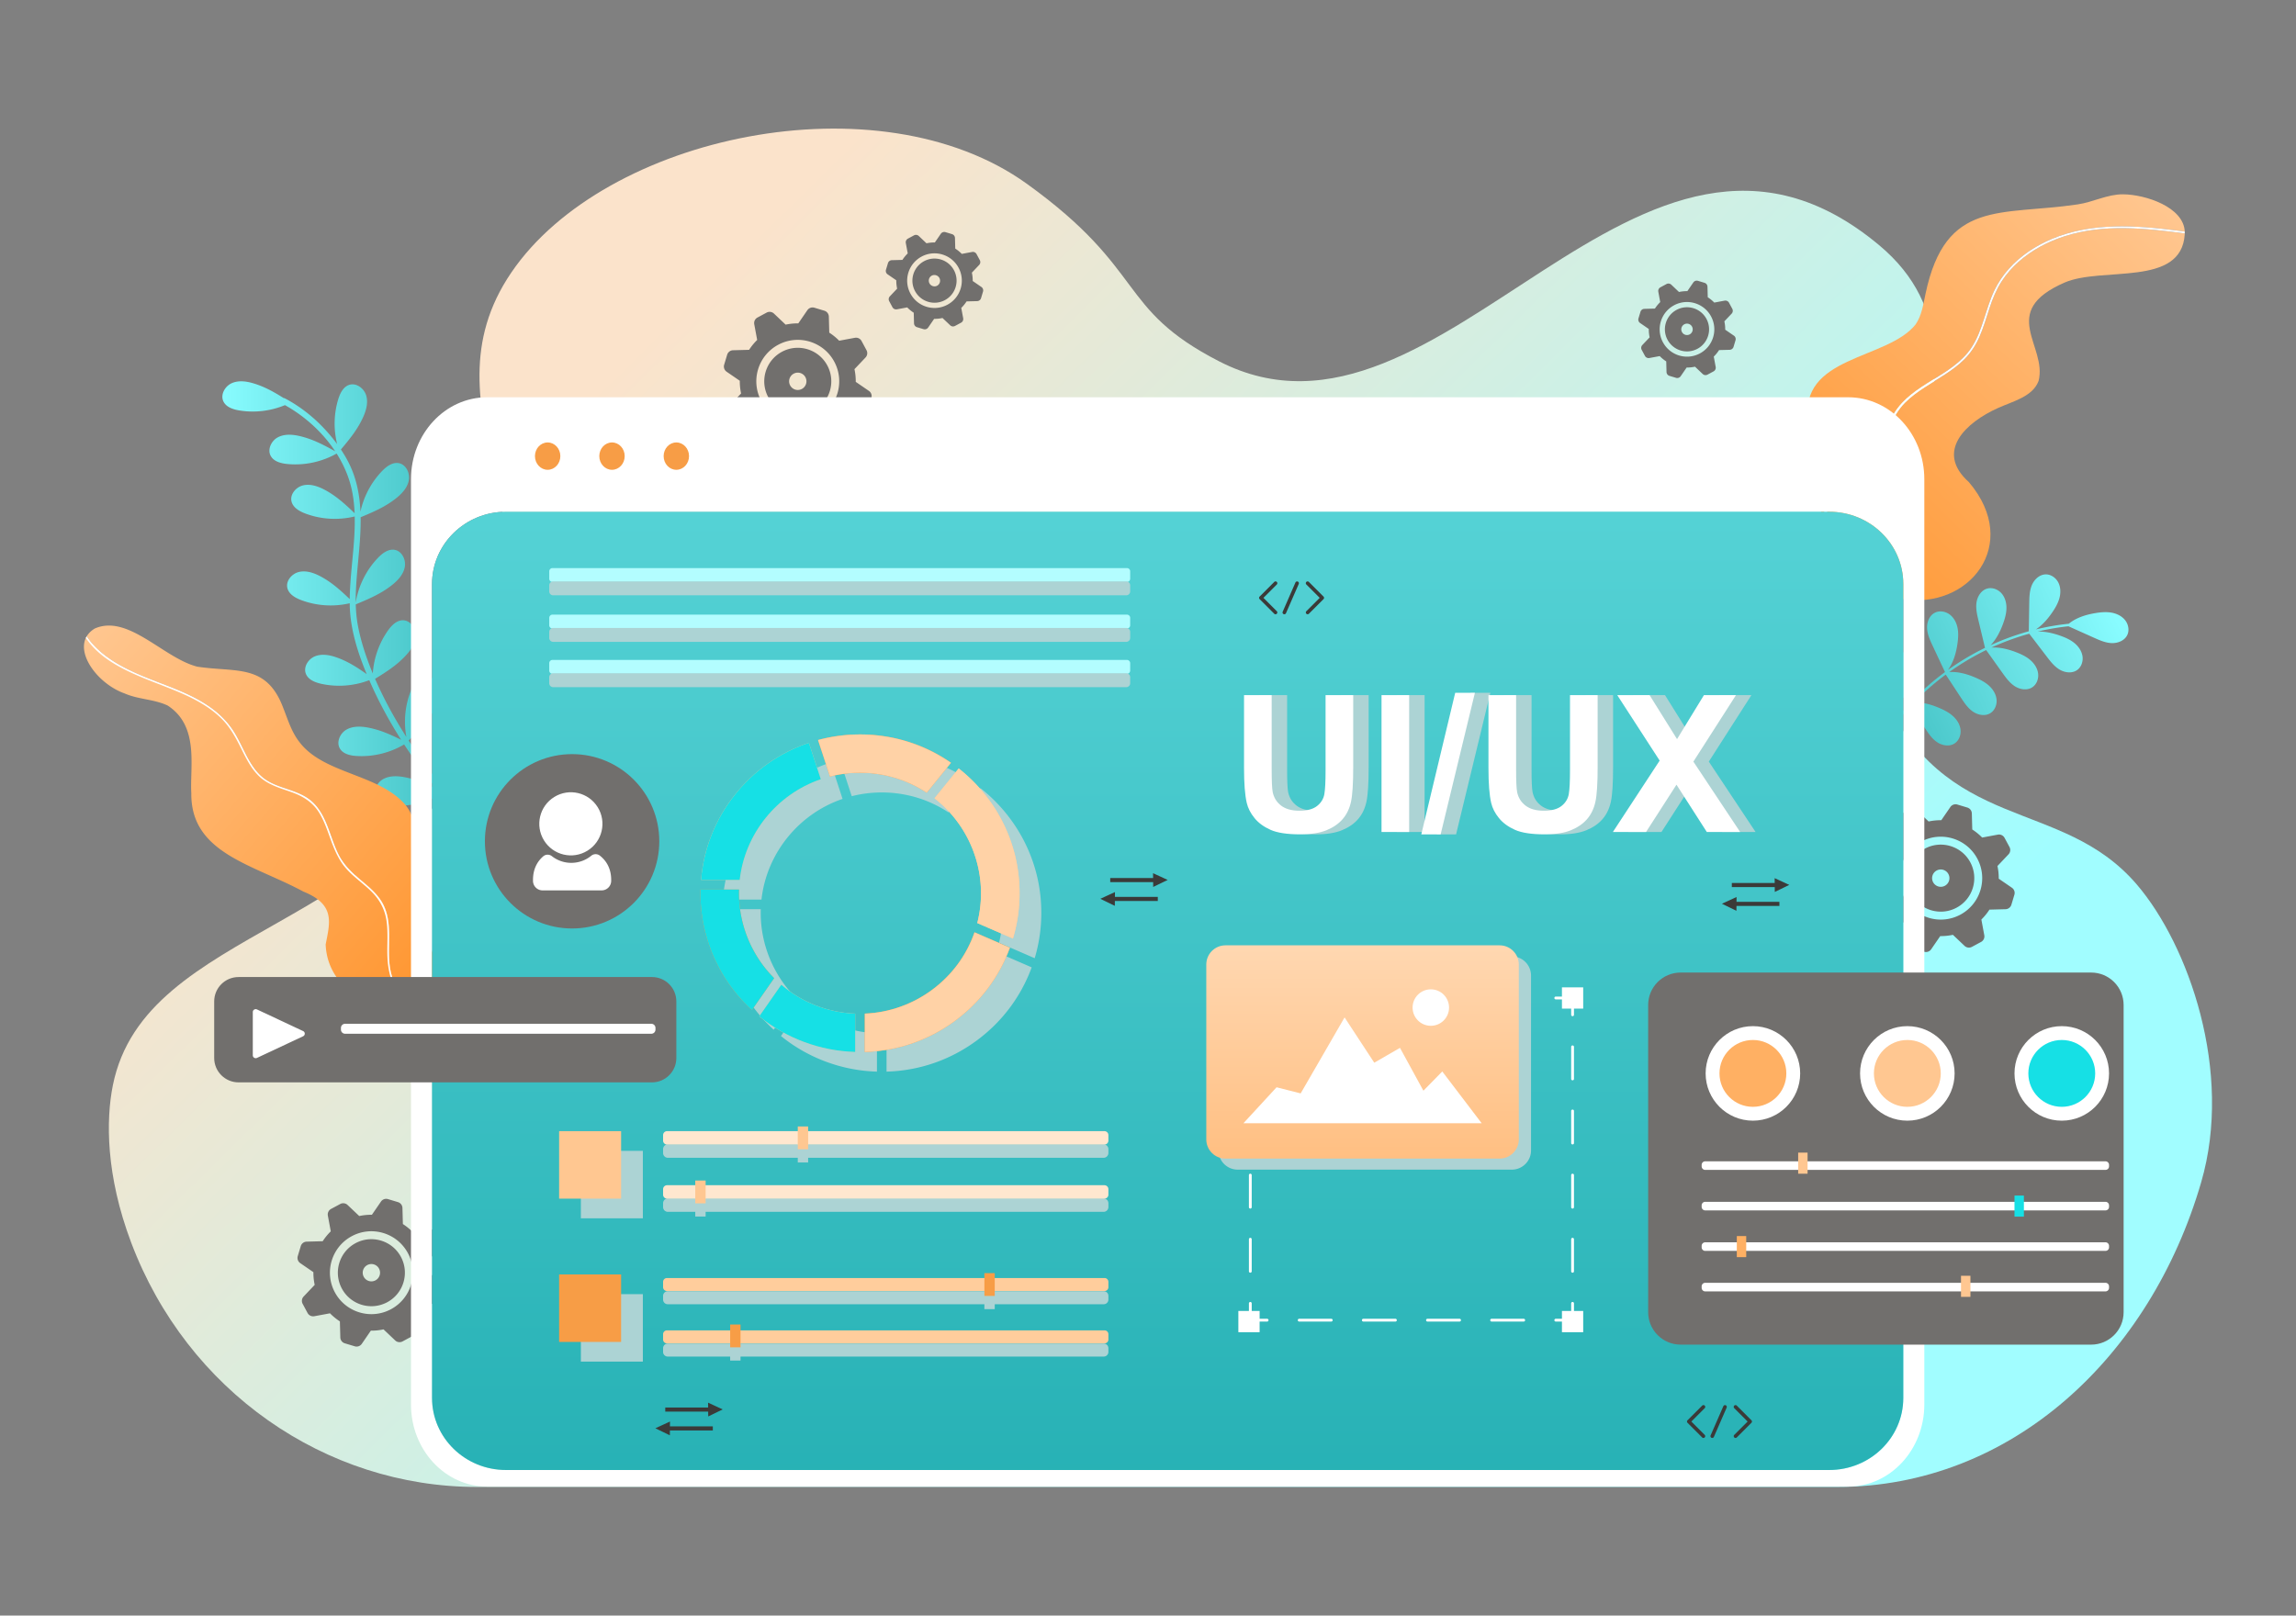 <svg xmlns="http://www.w3.org/2000/svg" viewBox="0 0 1364 960"><rect x="0" y="0" width="1364" height="960" fill="#808080" stroke="none"/><linearGradient id="a" x1="364.937" x2="928.096" y1="219.713" y2="792.015" gradientUnits="userSpaceOnUse"><stop class="stopColorf5cbfb svgShape" offset="0" stop-color="#fbe3cb"/><stop class="stopColora1b1ff svgShape" offset="1" stop-color="#a1fdff"/></linearGradient><path fill="url(#a)" d="M1269.55 525.732c-45.385-53.166-113.883-28.816-152.674-116.552-31.269-70.724 87.285-189.873-.298-263.301-143.635-120.422-258.951 137.387-392.349 68.818-61.05-31.381-42.507-53.841-114.171-105.467-88.056-63.434-250.777-28.955-306.312 52.733-55.638 81.838 34.127 154.251-13.923 266.443C235.963 554.165 86.247 549.403 67.05 644.89c-4.155 20.669-4.181 53.498 10.851 93.395 33.216 88.161 115.26 145.293 205.545 145.293h807.949c103.488 0 186.04-77.149 216.284-181.08 19.122-65.711-7.524-140.915-38.129-176.766z"/><path fill="#716f6d" d="M211.207 738.727c-9.688 5.207-13.323 17.275-8.116 26.963 5.204 9.682 17.278 13.314 26.966 8.106 9.682-5.204 13.314-17.278 8.11-26.96-5.208-9.687-17.278-13.313-26.96-8.109zm11.862 22.069c-2.508 1.348-5.626.405-6.971-2.097s-.411-5.623 2.097-6.971a5.15 5.15 0 0 1 6.971 2.097 5.15 5.15 0 0 1-2.097 6.971z" class="color6d6e71 svgShape"/><path fill="#716f6d" d="m254.547 730.405-9.335 1.732-.001-.001a34.128 34.128 0 0 0-5.872-4.79l-.253-9.547a3.747 3.747 0 0 0-2.666-3.488l-5.925-1.782a3.747 3.747 0 0 0-4.167 1.466l-5.382 7.834-.005.003a33.985 33.985 0 0 0-7.528.755l-6.931-6.573a3.745 3.745 0 0 0-4.351-.581l-5.45 2.929a3.746 3.746 0 0 0-1.91 3.983l1.735 9.346-.002.002a33.557 33.557 0 0 0-4.787 5.856l-.003.005-9.549.254a3.747 3.747 0 0 0-3.488 2.666l-1.782 5.925a3.748 3.748 0 0 0 1.466 4.167l7.824 5.375a34.14 34.14 0 0 0 .765 7.544l-6.57 6.928a3.745 3.745 0 0 0-.581 4.351l2.929 5.45a3.746 3.746 0 0 0 3.983 1.91l9.333-1.732.002.002a34.094 34.094 0 0 0 5.873 4.791l.253 9.545a3.747 3.747 0 0 0 2.666 3.488l5.925 1.782a3.747 3.747 0 0 0 4.167-1.466l5.38-7.832a33.522 33.522 0 0 0 7.524-.762l.006-.003 6.936 6.578a3.745 3.745 0 0 0 4.351.581l5.45-2.929a3.746 3.746 0 0 0 1.91-3.983l-1.733-9.337.003-.003a33.8 33.8 0 0 0 4.783-5.862l.003-.006 9.549-.254a3.747 3.747 0 0 0 3.488-2.665l1.782-5.925a3.746 3.746 0 0 0-1.466-4.167l-7.825-5.375a34.116 34.116 0 0 0-.765-7.542l6.571-6.929a3.745 3.745 0 0 0 .581-4.351l-2.929-5.45a3.74 3.74 0 0 0-3.982-1.913zm-22.256 47.548c-11.979 6.439-26.912 1.947-33.351-10.032s-1.947-26.912 10.032-33.351 26.905-1.943 33.344 10.036c6.44 11.979 1.955 26.908-10.025 33.347zM1143.541 504.275c-9.688 5.207-13.323 17.275-8.116 26.963 5.204 9.682 17.278 13.314 26.966 8.106 9.682-5.204 13.314-17.278 8.11-26.96-5.208-9.687-17.278-13.313-26.96-8.109zm11.862 22.069a5.146 5.146 0 0 1-6.971-2.097 5.146 5.146 0 0 1 2.097-6.971 5.15 5.15 0 0 1 6.971 2.097 5.15 5.15 0 0 1-2.097 6.971z" class="color6d6e71 svgShape"/><path fill="#716f6d" d="m1186.881 495.953-9.335 1.732-.001-.001a34.128 34.128 0 0 0-5.872-4.79l-.253-9.547a3.747 3.747 0 0 0-2.666-3.488l-5.925-1.782a3.747 3.747 0 0 0-4.167 1.466l-5.382 7.834-.005.003a33.985 33.985 0 0 0-7.528.755l-6.931-6.573a3.745 3.745 0 0 0-4.351-.581l-5.45 2.929a3.746 3.746 0 0 0-1.91 3.983l1.734 9.346-.002.002a33.557 33.557 0 0 0-4.787 5.856l-.003.005-9.548.254a3.747 3.747 0 0 0-3.488 2.666l-1.782 5.925a3.748 3.748 0 0 0 1.466 4.167l7.824 5.375a34.14 34.14 0 0 0 .765 7.544l-6.57 6.928a3.745 3.745 0 0 0-.581 4.351l2.929 5.45a3.746 3.746 0 0 0 3.983 1.91l9.333-1.732.002.002a34.094 34.094 0 0 0 5.873 4.791l.253 9.545a3.747 3.747 0 0 0 2.666 3.488l5.925 1.782a3.747 3.747 0 0 0 4.167-1.466l5.38-7.832a33.522 33.522 0 0 0 7.524-.762l.006-.003 6.936 6.578a3.745 3.745 0 0 0 4.351.581l5.45-2.929a3.746 3.746 0 0 0 1.91-3.983l-1.733-9.337.003-.003a33.8 33.8 0 0 0 4.783-5.862l.004-.006 9.549-.254a3.747 3.747 0 0 0 3.488-2.665l1.782-5.925a3.746 3.746 0 0 0-1.466-4.167l-7.825-5.375a34.116 34.116 0 0 0-.765-7.542l6.571-6.929a3.745 3.745 0 0 0 .581-4.351l-2.929-5.45a3.742 3.742 0 0 0-3.983-1.913zm-22.256 47.549c-11.979 6.439-26.912 1.947-33.351-10.032s-1.947-26.912 10.032-33.351 26.905-1.943 33.344 10.036c6.44 11.978 1.955 26.908-10.025 33.347zM464.518 209.046c-9.688 5.207-13.323 17.275-8.116 26.963 5.204 9.682 17.278 13.314 26.966 8.106 9.682-5.204 13.314-17.278 8.11-26.96-5.208-9.687-17.278-13.313-26.96-8.109zm11.862 22.069a5.146 5.146 0 0 1-6.971-2.097 5.146 5.146 0 0 1 2.097-6.971 5.15 5.15 0 0 1 6.971 2.097 5.15 5.15 0 0 1-2.097 6.971z" class="color6d6e71 svgShape"/><path fill="#716f6d" d="m507.858 200.723-9.335 1.732-.001-.001a34.128 34.128 0 0 0-5.872-4.79l-.253-9.547a3.747 3.747 0 0 0-2.666-3.488l-5.925-1.782a3.747 3.747 0 0 0-4.167 1.466l-5.382 7.834-.005.003a33.985 33.985 0 0 0-7.528.755l-6.931-6.573a3.745 3.745 0 0 0-4.351-.581l-5.45 2.929a3.746 3.746 0 0 0-1.91 3.983l1.735 9.346-.002.002a33.557 33.557 0 0 0-4.787 5.856l-.003.005-9.549.254a3.747 3.747 0 0 0-3.488 2.666l-1.782 5.925a3.748 3.748 0 0 0 1.466 4.167l7.824 5.375a34.14 34.14 0 0 0 .765 7.544l-6.57 6.928a3.745 3.745 0 0 0-.581 4.351l2.929 5.45a3.746 3.746 0 0 0 3.983 1.91l9.333-1.732.002.002a34.094 34.094 0 0 0 5.873 4.791l.253 9.545a3.747 3.747 0 0 0 2.666 3.488l5.925 1.782a3.747 3.747 0 0 0 4.167-1.466l5.38-7.832a33.522 33.522 0 0 0 7.524-.762l.006-.003 6.936 6.578a3.745 3.745 0 0 0 4.351.581l5.45-2.929a3.746 3.746 0 0 0 1.91-3.983l-1.733-9.337.003-.003a33.8 33.8 0 0 0 4.783-5.862l.003-.006 9.549-.254a3.747 3.747 0 0 0 3.488-2.665l1.782-5.925a3.746 3.746 0 0 0-1.466-4.167l-7.825-5.375a34.116 34.116 0 0 0-.765-7.542l6.571-6.929a3.745 3.745 0 0 0 .581-4.351l-2.929-5.45a3.742 3.742 0 0 0-3.982-1.913zm-22.255 47.549c-11.979 6.439-26.912 1.947-33.351-10.032s-1.947-26.912 10.032-33.351 26.905-1.943 33.344 10.036 1.954 26.908-10.025 33.347zM548.955 155.211c-6.385 3.432-8.781 11.386-5.349 17.771 3.43 6.381 11.388 8.775 17.773 5.343 6.381-3.43 8.775-11.388 5.345-17.769-3.432-6.386-11.388-8.775-17.769-5.345zm7.818 14.545a3.392 3.392 0 1 1-3.213-5.977 3.394 3.394 0 0 1 3.213 5.977z" class="color6d6e71 svgShape"/><path fill="#716f6d" d="m577.52 149.725-6.153 1.142-.001-.001a22.502 22.502 0 0 0-3.87-3.157l-.167-6.292a2.47 2.47 0 0 0-1.757-2.299l-3.905-1.175a2.469 2.469 0 0 0-2.746.966l-3.547 5.163-.003.002a22.364 22.364 0 0 0-4.962.498l-4.568-4.332a2.468 2.468 0 0 0-2.868-.383l-3.592 1.931a2.47 2.47 0 0 0-1.259 2.625l1.143 6.16-.001.001a22.137 22.137 0 0 0-3.155 3.859l-.002.003-6.293.167a2.47 2.47 0 0 0-2.299 1.757l-1.175 3.905a2.469 2.469 0 0 0 .966 2.746l5.157 3.542a22.52 22.52 0 0 0 .504 4.972l-4.33 4.566a2.468 2.468 0 0 0-.383 2.868l1.931 3.592a2.469 2.469 0 0 0 2.625 1.259l6.151-1.142.001.001a22.524 22.524 0 0 0 3.871 3.158l.167 6.291a2.47 2.47 0 0 0 1.757 2.299l3.905 1.175a2.469 2.469 0 0 0 2.746-.966l3.546-5.162a22.09 22.09 0 0 0 4.959-.502l.004-.002 4.572 4.335a2.468 2.468 0 0 0 2.868.383l3.592-1.931a2.469 2.469 0 0 0 1.259-2.625l-1.142-6.154.002-.002a22.29 22.29 0 0 0 3.153-3.864l.002-.004 6.293-.167a2.47 2.47 0 0 0 2.299-1.757l1.175-3.905a2.469 2.469 0 0 0-.966-2.746l-5.157-3.543a22.512 22.512 0 0 0-.505-4.971l4.331-4.567a2.468 2.468 0 0 0 .383-2.868l-1.931-3.592a2.47 2.47 0 0 0-2.625-1.257zm-14.668 31.339c-7.895 4.244-17.737 1.283-21.981-6.612-4.244-7.895-1.283-17.737 6.612-21.981s17.733-1.281 21.977 6.614c4.244 7.896 1.287 17.735-6.608 21.979zM995.995 184.14c-6.385 3.432-8.781 11.386-5.349 17.771 3.43 6.381 11.388 8.775 17.773 5.343 6.381-3.43 8.775-11.388 5.345-17.769-3.432-6.385-11.387-8.775-17.769-5.345zm7.818 14.546a3.392 3.392 0 0 1-4.595-1.382 3.392 3.392 0 1 1 5.977-3.213 3.394 3.394 0 0 1-1.382 4.595z" class="color6d6e71 svgShape"/><path fill="#716f6d" d="m1024.56 178.655-6.153 1.142-.001-.001a22.502 22.502 0 0 0-3.87-3.157l-.167-6.292a2.47 2.47 0 0 0-1.757-2.299l-3.905-1.175a2.469 2.469 0 0 0-2.746.966l-3.547 5.163-.003.002a22.364 22.364 0 0 0-4.962.498l-4.568-4.332a2.468 2.468 0 0 0-2.868-.383l-3.592 1.931a2.47 2.47 0 0 0-1.259 2.625l1.143 6.16-.001.001a22.137 22.137 0 0 0-3.155 3.859l-.002.003-6.293.167a2.47 2.47 0 0 0-2.299 1.757l-1.175 3.905a2.469 2.469 0 0 0 .966 2.746l5.157 3.542a22.52 22.52 0 0 0 .504 4.972l-4.33 4.566a2.468 2.468 0 0 0-.383 2.868l1.931 3.592a2.469 2.469 0 0 0 2.625 1.259l6.152-1.142.001.001a22.524 22.524 0 0 0 3.871 3.158l.167 6.291a2.47 2.47 0 0 0 1.757 2.299l3.905 1.175a2.469 2.469 0 0 0 2.746-.966l3.546-5.162a22.09 22.09 0 0 0 4.959-.502l.004-.002 4.572 4.335a2.468 2.468 0 0 0 2.868.383l3.592-1.931a2.469 2.469 0 0 0 1.259-2.625l-1.142-6.154.002-.002a22.29 22.29 0 0 0 3.153-3.864l.002-.004 6.293-.167a2.47 2.47 0 0 0 2.299-1.757l1.175-3.905a2.469 2.469 0 0 0-.966-2.746l-5.157-3.543a22.512 22.512 0 0 0-.505-4.971l4.331-4.567a2.468 2.468 0 0 0 .383-2.868l-1.931-3.592a2.472 2.472 0 0 0-2.626-1.257zm-14.668 31.339c-7.895 4.244-17.737 1.283-21.981-6.612-4.244-7.895-1.283-17.737 6.612-21.981 7.895-4.244 17.733-1.281 21.977 6.614s1.287 17.735-6.608 21.979z" class="color6d6e71 svgShape"/><linearGradient id="b" x1="1264.184" x2="1038.532" y1="102.359" y2="334.128" gradientUnits="userSpaceOnUse"><stop class="stopColorff8fd6 svgShape" offset="0" stop-color="#ffc68f"/><stop class="stopColorc32eff svgShape" offset="1" stop-color="#ff952e"/></linearGradient><path fill="url(#b)" d="m1074.338 250.745 7.785 55.112c4.448-4.657 9.404-8.894 14.157-13.169 4.677-4.204 9.292-8.554 13.187-13.533 3.963-5.061 6.678-10.649 8.831-16.674 2.083-5.828 3.889-11.817 7.153-17.14 2.559-4.189 6.02-7.737 9.831-10.806 7.893-6.377 17.135-10.787 25.192-16.927 4.064-3.082 7.775-6.621 10.618-10.877 3.434-5.129 5.534-11.001 7.433-16.83 1.899-5.817 3.615-11.727 6.255-17.266 2.25-4.72 5.198-9.089 8.69-12.976 6.99-7.808 15.96-13.67 25.578-17.712 23.54-9.911 49.716-8.063 74.472-4.945 1.462.187 2.924.374 4.397.574-.688-14.563-23.333-22.031-36.747-22.111-9.175-.052-17.709 4.631-26.776 5.976-45.948 6.853-78.51-3.369-90.463 53.027-1.333 6.313-2.263 12.963-5.894 18.296-16.941 21.355-69.891 18.406-63.699 57.981z"/><linearGradient id="c" x1="1297.265" x2="1071.614" y1="134.568" y2="366.337" gradientUnits="userSpaceOnUse"><stop class="stopColorff8fd6 svgShape" offset="0" stop-color="#ffc68f"/><stop class="stopColorc32eff svgShape" offset="1" stop-color="#ff952e"/></linearGradient><path fill="url(#c)" d="M1129.879 355.89c39.499 6.782 71.335-32.193 39.81-69.392-20.575-18.386-1.404-35.625 17.041-43.957 9.151-4.147 20.781-6.754 24.338-16.155 5.369-20.889-24.304-41.09 15.325-58.435 22.359-9.799 69.557 2.911 71.515-28.773.007-.148.016-.307.013-.456-23.533-3.111-48.077-5.745-71.043 1.553-10.083 3.205-19.71 8.217-27.654 15.263-3.881 3.437-7.335 7.375-10.156 11.737-3.136 4.858-5.271 10.199-7.102 15.671-1.93 5.79-3.576 11.697-6.063 17.29-2.184 4.923-5.09 9.411-8.906 13.234-6.897 6.905-15.656 11.468-23.764 16.755-4.118 2.698-8.161 5.611-11.63 9.135-3.959 4.045-6.752 8.81-8.839 14.054-2.277 5.734-3.877 11.727-6.6 17.279-2.619 5.371-6.302 10.125-10.4 14.45-7.378 7.815-16.095 14.282-23.433 22.136-.001-.001 3.115 40.982 47.548 48.611z"/><path fill="#fff" d="m1082.123 305.857.207 1.421c7.338-7.854 16.055-14.321 23.433-22.136 4.097-4.324 7.781-9.079 10.4-14.45 2.722-5.552 4.323-11.545 6.6-17.279 2.088-5.245 4.881-10.01 8.839-14.054 3.469-3.524 7.512-6.437 11.63-9.135 8.108-5.287 16.867-9.85 23.764-16.755 3.816-3.823 6.722-8.311 8.906-13.234 2.487-5.593 4.134-11.5 6.063-17.29 1.831-5.472 3.966-10.813 7.102-15.671 2.821-4.362 6.275-8.299 10.156-11.737 7.944-7.046 17.571-12.058 27.654-15.263 22.966-7.298 47.51-4.664 71.043-1.553.015-.387.018-.764-.002-1.144-1.473-.2-2.935-.387-4.397-.574-24.756-3.118-50.932-4.966-74.472 4.945-9.618 4.042-18.588 9.904-25.578 17.712-3.493 3.887-6.441 8.255-8.69 12.976-2.641 5.54-4.356 11.449-6.255 17.266-1.9 5.828-3.999 11.7-7.433 16.83-2.842 4.256-6.553 7.795-10.618 10.877-8.057 6.139-17.299 10.549-25.192 16.927-3.811 3.069-7.272 6.617-9.831 10.806-3.265 5.323-5.07 11.312-7.153 17.14-2.153 6.025-4.868 11.612-8.831 16.674-3.896 4.979-8.51 9.329-13.187 13.533-4.754 4.274-9.71 8.511-14.158 13.168z" class="colorffffff svgShape"/><linearGradient id="d" x1="1253.052" x2="1095.363" y1="358.001" y2="430.427" gradientUnits="userSpaceOnUse"><stop class="stopColorad88ff svgShape" offset="0" stop-color="#88fcff"/><stop class="stopColor6038ba svgShape" offset="1" stop-color="#38b7ba"/></linearGradient><path fill="url(#d)" d="M1160.928 441.922c2.71-1.62 4.085-4.993 3.793-8.132-.293-3.139-2.055-6.01-4.372-8.149-2.318-2.139-5.164-3.619-8.061-4.868-4.795-2.067-10.007-3.574-15.181-3.369a149.543 149.543 0 0 1 17.144-15.299c.555-.423 1.117-.836 1.677-1.252l9.005 13.706c2.003 3.048 4.079 6.173 7.076 8.254 2.997 2.081 7.175 2.896 10.309 1.021 2.71-1.62 4.085-4.993 3.792-8.133-.293-3.139-2.054-6.01-4.372-8.149-2.318-2.139-5.164-3.619-8.062-4.868-4.945-2.132-10.336-3.671-15.67-3.345a152.51 152.51 0 0 1 21.918-13.064l9.657 13.537c2.119 2.969 4.313 6.012 7.388 7.976 3.075 1.964 7.281 2.619 10.341.625 2.646-1.723 3.891-5.146 3.477-8.271-.413-3.126-2.284-5.927-4.682-7.975-2.398-2.048-5.299-3.418-8.243-4.556-4.712-1.821-9.796-3.107-14.797-2.822a149.81 149.81 0 0 1 17.224-6.673 143.27 143.27 0 0 1 5.248-1.545l10.391 13.594c2.215 2.898 4.508 5.867 7.647 7.729 3.138 1.862 7.363 2.378 10.357.286 2.587-1.809 3.719-5.271 3.203-8.381-.515-3.11-2.477-5.849-4.941-7.817s-5.409-3.243-8.388-4.283c-4.257-1.486-8.795-2.532-13.267-2.423a143.783 143.783 0 0 1 18.282-3.127l15.22 6.831c3.33 1.494 6.763 3.014 10.411 3.159 3.649.145 7.613-1.41 9.25-4.672 1.415-2.82.762-6.401-1.174-8.89-1.935-2.489-4.967-3.963-8.073-4.522-3.106-.559-6.305-.279-9.422.223-5.744.925-11.555 2.71-16.037 6.367-.02.001-.038-.002-.059 0a145.091 145.091 0 0 0-19.45 3.367c3.91-2.595 7.11-6.302 9.776-10.212 1.778-2.607 3.39-5.383 4.202-8.431.813-3.048.764-6.416-.669-9.224s-4.4-4.919-7.556-4.836c-3.651.096-6.743 3.023-8.16 6.386-1.417 3.363-1.498 7.115-1.557 10.762l-.273 16.663a149.871 149.871 0 0 0-22.69 8.275c3.421-3.564 5.751-8.176 7.448-12.861 1.075-2.966 1.947-6.054 1.977-9.206.03-3.153-.854-6.403-2.941-8.767-2.086-2.364-5.486-3.674-8.523-2.81-3.513.998-5.782 4.599-6.32 8.207-.538 3.609.316 7.262 1.165 10.809l3.875 16.198c-.228.111-.458.218-.686.33a154.65 154.65 0 0 0-21.366 12.818c3.292-4.45 4.883-10.037 5.68-15.552.452-3.121.68-6.32.07-9.413-.61-3.093-2.135-6.096-4.658-7.989-2.523-1.893-6.118-2.487-8.918-1.027-3.239 1.688-4.731 5.672-4.526 9.314.205 3.641 1.782 7.046 3.332 10.347l7.307 15.561-.279.208-.153-.056.075.114a151.99 151.99 0 0 0-18.276 15.929c1.147-4.838.843-10.029-.044-14.967-.568-3.163-1.376-6.329-2.96-9.125-1.584-2.796-4.024-5.211-7.07-6.233-3.046-1.022-6.711-.445-8.947 1.863-2.587 2.67-2.747 7-1.378 10.456 1.37 3.456 3.988 6.242 6.548 8.938l10.906 11.485.264.402a144.838 144.838 0 0 0-16.272 21.166c-.503.796.646 1.733 1.155.926a144.546 144.546 0 0 1 15.956-20.816l8.543 13.003c2.003 3.048 4.079 6.173 7.076 8.254 2.996 2.08 7.174 2.895 10.308 1.021z"/><linearGradient id="e" x1="132.111" x2="288.065" y1="361.192" y2="361.192" gradientUnits="userSpaceOnUse"><stop class="stopColorad88ff svgShape" offset="0" stop-color="#88fcff"/><stop class="stopColor6038ba svgShape" offset="1" stop-color="#38b7ba"/></linearGradient><path fill="url(#e)" d="M223.652 474.289c-2.26-3.756-.039-8.955 3.728-11.179 3.767-2.224 8.484-2.119 12.801-1.324 6.984 1.286 13.064 3.944 19.293 7.001a292.004 292.004 0 0 1-12.02-15.656 300.578 300.578 0 0 1-7.362-10.767c-8.482 5.027-18.488 7.458-28.331 6.854-3.731-.23-7.905-1.187-9.824-4.394-2.242-3.748-.021-8.946 3.734-11.176 3.755-2.23 8.449-2.134 12.744-1.349 7.213 1.318 13.453 4.117 19.897 7.304-7.197-11.311-13.603-23.136-18.933-35.427-9.069 3.483-19.171 4.25-28.653 2.122-3.647-.818-7.617-2.424-9.004-5.896-1.619-4.055 1.399-8.837 5.46-10.442 4.06-1.607 8.68-.769 12.797.688 6.671 2.36 12.229 5.937 17.874 9.93-5.415-13.045-9.837-27.071-10.079-41.234-.005-.295.003-.59 0-.885-9.564 2.241-19.798 1.576-28.981-1.921-3.493-1.33-7.194-3.488-8.07-7.121-1.023-4.245 2.646-8.547 6.895-9.556 4.248-1.01 8.7.479 12.567 2.508 6.813 3.575 12.119 8.387 17.59 13.637.166-16.368 3.351-32.776 2.953-49.124-9.704 2.382-20.131 1.759-29.471-1.799-3.493-1.33-7.194-3.487-8.07-7.121-1.024-4.245 2.646-8.546 6.894-9.556 4.248-1.01 8.701.479 12.567 2.508 6.997 3.671 12.403 8.647 18.031 14.061-.172-4.084-.581-8.163-1.34-12.237-1.536-8.249-4.825-16.089-9.344-23.241-8.895 5.04-19.372 7.248-29.543 6.192-3.718-.386-7.849-1.518-9.631-4.803-2.082-3.838.356-8.94 4.201-11.01 3.845-2.07 8.531-1.778 12.789-.813 7.81 1.769 14.387 5.252 21.321 9.096-7.532-11.39-18.188-20.934-29.843-27.43-8.568 3.555-18.142 4.673-27.292 3.131-3.686-.622-7.737-2.014-9.306-5.406-1.834-3.963.924-8.899 4.893-10.72 3.969-1.821 8.627-1.231 12.816.003 6.682 1.968 12.35 5.172 18.107 8.787.253.005.519.066.793.21 10.044 5.306 18.951 12.661 26.325 21.284a102.64 102.64 0 0 1 4.681 5.899c-2.202-8.751-1.996-18.107.658-26.735 1.099-3.573 3.01-7.406 6.578-8.518 4.169-1.299 8.701 2.081 9.986 6.254 1.286 4.173.091 8.714-1.681 12.705-3.305 7.444-8.102 13.294-13.32 19.466 2.937 4.39 5.464 9.048 7.288 13.998 2.764 7.495 3.973 15.208 4.325 23.01 1.941-9.103 6.476-17.649 12.974-24.318 2.609-2.677 6.058-5.216 9.741-4.577 4.302.747 6.791 5.823 6.031 10.124-.76 4.3-3.896 7.794-7.294 10.537-6.512 5.255-13.658 8.294-21.35 11.496.207 12.884-1.661 25.967-2.529 38.686-.273 4.004-.432 7.985-.375 11.955 1.605-9.979 6.331-19.438 13.377-26.688 2.605-2.68 6.052-5.224 9.735-4.59 4.303.742 6.799 5.815 6.044 10.115-.755 4.301-3.886 7.8-7.28 10.546-6.653 5.384-13.972 8.45-21.86 11.745.107 4.231.482 8.449 1.275 12.667 1.45 7.715 3.776 15.254 6.544 22.591a196.3 196.3 0 0 0 2.307 5.816c.587-9.147 3.741-18.127 9.052-25.602 2.165-3.047 5.183-6.086 8.919-6.022 4.367.075 7.608 4.708 7.518 9.073-.089 4.366-2.649 8.302-5.585 11.535-5.424 5.974-11.746 10.002-18.562 14.181 5.209 12.007 11.561 23.546 18.605 34.577-1.751-9.405-.738-19.316 2.937-28.151 1.436-3.451 3.704-7.085 7.362-7.85 4.274-.894 8.462 2.904 9.343 7.181.881 4.277-.742 8.682-2.887 12.486-4.072 7.218-9.523 12.645-15.422 18.399a318.972 318.972 0 0 0 2.866 4.341c5.312 7.886 11.001 15.562 17.096 22.896-1.565-9.185-.508-18.812 3.072-27.419 1.435-3.451 3.704-7.084 7.362-7.851 4.274-.894 8.462 2.904 9.343 7.181.881 4.277-.743 8.682-2.888 12.486-3.96 7.02-9.224 12.345-14.935 17.925 7.049 8.277 14.633 16.092 22.809 23.237 1.703 1.489-.723 4.027-2.422 2.542-8.256-7.216-15.899-15.123-23.01-23.485-8.527 5.041-18.601 7.47-28.52 6.841-3.749-.232-7.946-1.199-9.881-4.414z"/><linearGradient id="f" x1="54.804" x2="279.092" y1="376.09" y2="569.61" gradientUnits="userSpaceOnUse"><stop class="stopColorff8fd6 svgShape" offset="0" stop-color="#ffc68f"/><stop class="stopColorc32eff svgShape" offset="1" stop-color="#ff952e"/></linearGradient><path fill="url(#f)" d="M178.231 441.382c14.567 18.592 46.55 18.468 62.506 36.745 8.755 10.877 5.804 23.625 5.641 35.443 1.591 21.277 4.623 45.051 17.496 65.758 6.583 9.267 16.536 17.17 21.313 26.97-9.679 1.356-21.576 1.391-33.556-.265a35.16 35.16 0 0 1-.772-.613c-9.898-8.115-17.843-18.99-19.404-31.978-1.424-11.825 1.815-24.654-3.676-35.751-3.004-6.073-8.365-10.447-13.443-14.724-5.24-4.421-10.019-8.985-13.15-15.171-5.232-10.32-6.808-23.262-15.701-31.402-5.431-4.961-12.704-6.647-19.42-9.116-3.758-1.376-7.415-3.083-10.462-5.724-2.601-2.253-4.71-4.988-6.518-7.902-3.567-5.747-6.056-12.079-9.53-17.879-3.519-5.888-8.244-10.832-13.764-14.884-12.059-8.845-26.549-13.177-40.211-18.814-12.359-5.104-25.212-11.73-33.276-22.788a31.258 31.258 0 0 1-.8-1.145c1.04-1.776 2.627-3.361 4.822-4.677 19.861-8.669 40.889 17.646 60.894 22.686 23.409 3.56 41.194-2.018 51.128 24.741 2.775 6.946 4.824 14.21 9.883 20.49z"/><linearGradient id="g" x1="38.894" x2="263.183" y1="394.53" y2="588.05" gradientUnits="userSpaceOnUse"><stop class="stopColorff8fd6 svgShape" offset="0" stop-color="#ffc68f"/><stop class="stopColorc32eff svgShape" offset="1" stop-color="#ff952e"/></linearGradient><path fill="url(#g)" d="M85.579 402.075c13.662 5.637 28.153 9.969 40.211 18.814 5.52 4.053 10.245 8.996 13.764 14.884 3.473 5.8 5.963 12.132 9.53 17.879 1.808 2.913 3.917 5.649 6.518 7.902 3.047 2.641 6.703 4.348 10.462 5.724 6.717 2.469 13.989 4.155 19.42 9.116 8.893 8.14 10.468 21.083 15.701 31.402 3.131 6.186 7.91 10.75 13.15 15.171 5.078 4.278 10.439 8.651 13.443 14.724 5.491 11.097 2.252 23.926 3.676 35.751 1.562 12.987 9.507 23.862 19.404 31.978.253.205.515.416.772.613a56.684 56.684 0 0 1-1.822-.265c-27.671-4.207-55.205-17.526-56.341-44.524 2.523-13.147 5.888-23.744-13.279-31.474-30.179-16.262-66.903-22.776-66.534-58.391-.93-15.836 4.874-39.88-14.072-52.145-8.169-3.823-17.235-3.556-25.472-7.144-15.051-5.322-28.219-22.147-23.109-32.997.139-.322.306-.639.503-.95.256.387.526.77.8 1.145 8.063 11.056 20.916 17.682 33.275 22.787z"/><path fill="#fff" d="M85.579 402.075c13.662 5.637 28.153 9.969 40.211 18.814 5.52 4.053 10.245 8.996 13.764 14.884 3.473 5.8 5.963 12.132 9.53 17.879 1.808 2.913 3.917 5.649 6.518 7.902 3.047 2.641 6.703 4.348 10.462 5.724 6.717 2.469 13.989 4.155 19.42 9.116 8.893 8.14 10.468 21.083 15.701 31.402 3.131 6.186 7.91 10.75 13.15 15.171 5.078 4.278 10.439 8.651 13.443 14.724 5.491 11.097 2.252 23.926 3.676 35.751 1.562 12.987 9.507 23.862 19.404 31.978.253.205.515.416.772.613a56.684 56.684 0 0 1-1.822-.265 70.039 70.039 0 0 1-6.715-6.389c-3.918-4.279-7.245-9.121-9.511-14.464-2.41-5.686-3.332-11.675-3.457-17.826-.119-6.274.406-12.587-.34-18.835-.841-7.145-3.799-13.15-8.891-18.247-4.986-4.985-10.957-8.911-15.579-14.281-3.885-4.524-6.282-9.971-8.358-15.502-2.158-5.777-3.998-11.765-7.212-17.071-3.898-6.45-9.726-10.032-16.721-12.51-6.77-2.394-13.826-4.295-19.139-9.411-4.703-4.531-7.638-10.502-10.509-16.269-3.167-6.365-6.454-12.534-11.487-17.64-5.367-5.431-11.919-9.526-18.723-12.887-20.473-10.131-48.671-15.445-62.167-35.343.139-.322.306-.639.503-.95.256.387.526.77.8 1.145 8.065 11.056 20.918 17.682 33.277 22.787z" class="colorffffff svgShape"/><path fill="#fff" d="M1097.971 236.065H289.383c-24.981 0-45.225 21.791-45.225 48.689v549.819c0 26.896 20.244 48.778 45.225 48.778h808.588c24.983 0 45.225-21.883 45.225-48.778V284.754c0-26.897-20.242-48.689-45.225-48.689zm32.732 594.586c0 23.708-19.694 42.853-44.038 42.853H300.598c-24.253 0-43.947-19.144-43.947-42.853v-483.62c0-23.707 19.694-42.946 43.947-42.946h786.067c24.344 0 44.038 19.238 44.038 42.946v483.62z" class="colorffffff svgShape"/><linearGradient id="h" x1="693.677" x2="693.677" y1="289.121" y2="1235.636" gradientUnits="userSpaceOnUse"><stop class="stopColor565fd6 svgShape" offset="0" stop-color="#56d3d6"/><stop class="stopColor3f0ba1 svgShape" offset="1" stop-color="#0b9da1"/></linearGradient><path fill="url(#h)" d="M1130.703 347.031v483.62c0 23.708-19.694 42.853-44.038 42.853H300.598c-24.253 0-43.947-19.144-43.947-42.853v-483.62c0-23.707 19.694-42.946 43.947-42.946h786.067c24.344 0 44.038 19.238 44.038 42.946z"/><path fill="#fff" d="M742.783 603.833a.831.831 0 0 1-.832-.832v-9.98c0-.46.372-.832.832-.832h9.98a.831.831 0 1 1 0 1.664h-9.149v9.149a.83.83 0 0 1-.831.831zM905.194 593.852h-19.053a.831.831 0 1 1 0-1.664h19.053a.831.831 0 1 1 0 1.664zm-38.107 0h-19.054a.831.831 0 1 1 0-1.664h19.054a.831.831 0 1 1 0 1.664zm-38.108 0h-19.053a.831.831 0 1 1 0-1.664h19.053a.831.831 0 1 1 0 1.664zm-38.107 0h-19.054a.831.831 0 1 1 0-1.664h19.054a.831.831 0 1 1 0 1.664zM934.229 603.833a.831.831 0 0 1-.832-.832v-9.149h-9.149a.831.831 0 1 1 0-1.664h9.98c.46 0 .832.372.832.832V603a.831.831 0 0 1-.831.833zM934.229 756.263a.831.831 0 0 1-.832-.832v-19.054a.831.831 0 1 1 1.664 0v19.054a.833.833 0 0 1-.832.832zm0-38.108a.831.831 0 0 1-.832-.832v-19.054a.831.831 0 1 1 1.664 0v19.054a.833.833 0 0 1-.832.832zm0-38.107a.831.831 0 0 1-.832-.832v-19.054a.831.831 0 1 1 1.664 0v19.054a.833.833 0 0 1-.832.832zm0-38.108a.831.831 0 0 1-.832-.832v-19.054a.831.831 0 1 1 1.664 0v19.054a.833.833 0 0 1-.832.832zM934.229 785.297h-9.98a.831.831 0 1 1 0-1.664h9.149v-9.149a.831.831 0 1 1 1.664 0v9.98a.834.834 0 0 1-.833.833zM905.194 785.297H886.14a.831.831 0 1 1 0-1.664h19.054a.831.831 0 1 1 0 1.664zm-38.108 0h-19.053a.831.831 0 1 1 0-1.664h19.053a.831.831 0 1 1 0 1.664zm-38.107 0h-19.054a.831.831 0 1 1 0-1.664h19.054a.831.831 0 1 1 0 1.664zm-38.108 0h-19.053a.831.831 0 1 1 0-1.664h19.053a.831.831 0 1 1 0 1.664zM752.764 785.297h-9.98a.831.831 0 0 1-.832-.832v-9.98a.831.831 0 1 1 1.664 0v9.149h9.149a.831.831 0 1 1-.001 1.663zM742.783 756.263a.831.831 0 0 1-.832-.832v-19.054a.831.831 0 1 1 1.664 0v19.054c0 .46-.372.832-.832.832zm0-38.108a.831.831 0 0 1-.832-.832v-19.054a.831.831 0 1 1 1.664 0v19.054c0 .46-.372.832-.832.832zm0-38.107a.831.831 0 0 1-.832-.832v-19.054a.831.831 0 1 1 1.664 0v19.054c0 .46-.372.832-.832.832zm0-38.108a.831.831 0 0 1-.832-.832v-19.054a.831.831 0 1 1 1.664 0v19.054c0 .46-.372.832-.832.832z" class="colorffffff svgShape"/><path fill="#fff" d="M735.68 585.287h12.63v12.63h-12.63zM735.68 778.994h12.63v12.63h-12.63zM927.913 778.994h12.63v12.63h-12.63zM927.913 586.705h12.63v12.63h-12.63z" class="colorffffff svgShape"/><path fill="#f79d46" d="M409.339 271.035c0-4.489-3.377-8.127-7.543-8.127-4.167 0-7.545 3.638-7.545 8.127 0 4.488 3.377 8.127 7.545 8.127 4.166 0 7.543-3.639 7.543-8.127zM371.114 271.035c0-4.489-3.377-8.127-7.543-8.127-4.167 0-7.545 3.638-7.545 8.127 0 4.488 3.378 8.127 7.545 8.127 4.166 0 7.543-3.639 7.543-8.127zM332.891 271.035c0-4.489-3.377-8.127-7.545-8.127-4.166 0-7.543 3.638-7.543 8.127 0 4.488 3.377 8.127 7.543 8.127 4.168 0 7.545-3.639 7.545-8.127z" class="colorffc257 svgShape"/><path fill="#b3fdff" d="M669.482 345.812H328.226a1.936 1.936 0 0 1-1.936-1.936v-4.375c0-1.069.867-1.936 1.936-1.936h341.255c1.069 0 1.936.867 1.936 1.936v4.375a1.935 1.935 0 0 1-1.935 1.936zM669.482 373.464H328.226a1.936 1.936 0 0 1-1.936-1.936v-4.375c0-1.069.867-1.936 1.936-1.936h341.255c1.069 0 1.936.867 1.936 1.936v4.375a1.935 1.935 0 0 1-1.935 1.936zM669.482 400.388H328.226a1.936 1.936 0 0 1-1.936-1.936v-4.375c0-1.069.867-1.936 1.936-1.936h341.255c1.069 0 1.936.867 1.936 1.936v4.375a1.935 1.935 0 0 1-1.935 1.936z" class="colorb3d7ff svgShape"/><path fill="#acd3d4" d="M669.083 345.499H328.625a2.334 2.334 0 0 0-2.334 2.335v3.577a2.334 2.334 0 0 0 2.334 2.335h340.458a2.335 2.335 0 0 0 2.335-2.335v-3.577a2.335 2.335 0 0 0-2.335-2.335zM669.083 373.15H328.625a2.335 2.335 0 0 0-2.334 2.335v3.577a2.334 2.334 0 0 0 2.334 2.335h340.458a2.335 2.335 0 0 0 2.335-2.335v-3.577a2.336 2.336 0 0 0-2.335-2.335zM669.083 400.074H328.625a2.335 2.335 0 0 0-2.334 2.335v3.578a2.334 2.334 0 0 0 2.334 2.334h340.458a2.335 2.335 0 0 0 2.335-2.334v-3.578a2.336 2.336 0 0 0-2.335-2.335zM655.719 767.272h-64.77v-2.917h-6.152v2.917H396.676a2.75 2.75 0 0 0-2.75 2.751v2.22a2.75 2.75 0 0 0 2.75 2.751h188.121v2.917h6.152v-2.917h64.77a2.75 2.75 0 0 0 2.751-2.751v-2.22a2.75 2.75 0 0 0-2.751-2.751zM655.719 798.373H439.921V794.9h-6.152v3.474h-37.093a2.75 2.75 0 0 0-2.75 2.751v2.221a2.75 2.75 0 0 0 2.75 2.751h37.093v2.359h6.152v-2.359h215.798a2.75 2.75 0 0 0 2.751-2.751v-2.221a2.752 2.752 0 0 0-2.751-2.752zM655.628 679.998H480.092v-2.789h-6.152v2.789h-77.173a2.841 2.841 0 0 0-2.841 2.842v2.294a2.841 2.841 0 0 0 2.841 2.841h77.173v2.79h6.152v-2.79h175.536a2.842 2.842 0 0 0 2.842-2.841v-2.294a2.841 2.841 0 0 0-2.842-2.842zM655.628 712.125H419.195v-2.79h-6.152v2.79h-16.276a2.841 2.841 0 0 0-2.841 2.841v2.294a2.841 2.841 0 0 0 2.841 2.841h16.276v2.79h6.152v-2.79h236.433a2.842 2.842 0 0 0 2.842-2.841v-2.294a2.841 2.841 0 0 0-2.842-2.841zM345.078 683.844h36.831v40.103h-36.831zM345.078 768.988h36.831v40.103h-36.831zM463.955 615.626c16.132 13.094 36.191 20.537 57.022 21.161V614c-16.214-.634-31.604-6.65-43.913-17.167l-13.109 18.793zM429.04 542.466c0 26.459 11.106 51.575 30.582 69.403l13.207-18.942c-13.315-13.336-20.904-31.585-20.904-50.461 0-.744.009-1.478.035-2.209h-22.895a79.044 79.044 0 0 0-.025 2.209zM449.409 484.023c-11.606 14.625-18.49 32.038-20.012 50.537h22.974c3.035-27.379 21.98-50.898 48.176-59.839l-7.096-21.654c-17.39 5.846-32.572 16.505-44.042 30.956zM618.617 542.475c0-15.184-3.51-29.68-10.432-43.083-6.194-11.992-15.049-22.683-25.712-31.061l-14.387 17.727c17.356 13.526 27.63 34.393 27.63 56.417 0 6.008-.747 11.951-2.222 17.708l21.205 9.21a93.824 93.824 0 0 0 3.918-26.918zM526.674 613.999v22.787c19.252-.561 37.561-6.805 53.113-18.148 15.28-11.14 26.683-26.253 33.111-43.817l-21.05-9.144c-9.552 27.75-35.681 47.142-65.174 48.322zM522.385 448.127a95.114 95.114 0 0 0-23.493 3.292l7.105 21.695a71.428 71.428 0 0 1 13.001-2.066 71.105 71.105 0 0 1 4.833-.162c14.22 0 27.86 4.086 39.618 11.846l14.435-17.787c-15.907-11.023-34.528-16.831-54.059-16.831-.477 0-.962.007-1.44.013zM898.141 568.296H735.29c-6.301 0-11.408 5.108-11.408 11.408v103.909c0 6.3 5.108 11.408 11.408 11.408h162.851c6.3 0 11.408-5.108 11.408-11.408V579.704c0-6.3-5.108-11.408-11.408-11.408z" class="coloracb9d4 svgShape"/><path fill="#ffcd9c" d="M656.189 767.146H396.206a2.28 2.28 0 0 1-2.281-2.281v-3.16a2.28 2.28 0 0 1 2.281-2.281h259.983a2.28 2.28 0 0 1 2.281 2.281v3.16a2.28 2.28 0 0 1-2.281 2.281zM656.189 798.249H396.206a2.28 2.28 0 0 1-2.281-2.281v-3.16a2.28 2.28 0 0 1 2.281-2.281h259.983a2.28 2.28 0 0 1 2.281 2.281v3.16a2.281 2.281 0 0 1-2.281 2.281z" class="colorffdb9c svgShape"/><path fill="#ffe7cf" d="M656.114 680.127H396.281a2.356 2.356 0 0 1-2.356-2.356v-3.264a2.356 2.356 0 0 1 2.356-2.356h259.832a2.356 2.356 0 0 1 2.356 2.356v3.264a2.355 2.355 0 0 1-2.355 2.356zM656.114 712.254H396.281a2.356 2.356 0 0 1-2.356-2.356v-3.264a2.356 2.356 0 0 1 2.356-2.356h259.832a2.356 2.356 0 0 1 2.356 2.356v3.264a2.355 2.355 0 0 1-2.355 2.356z" class="colorffcff7 svgShape"/><path fill="#ffc791" d="M332.157 672.151h36.831v40.103h-36.831z" class="colorff91ed svgShape"/><path fill="#f79d46" d="M332.157 757.294h36.831v40.103h-36.831z" class="colorffc257 svgShape"/><path fill="#ffc791" d="M473.94 669.361h6.152v13.556h-6.152zM413.043 701.488h6.152v13.556h-6.152z" class="colorff91ed svgShape"/><path fill="#f79d46" d="M584.797 756.508h6.152v13.556h-6.152zM433.769 787.052h6.152v13.556h-6.152z" class="colorffc257 svgShape"/><path fill="#ffc791" d="M508.056 602.306v22.787c-20.832-.623-40.891-8.067-57.022-21.16l13.109-18.793c12.308 10.516 27.699 16.533 43.913 17.166z" class="colorff91ed svgShape"/><path fill="#16e0e5" d="M508.056 602.306v22.787c-20.832-.623-40.891-8.067-57.022-21.16l13.109-18.793c12.308 10.516 27.699 16.533 43.913 17.166z" class="color99e6ff svgShape"/><path fill="#f79d46" d="m459.908 581.234-13.207 18.942c-19.477-17.828-30.582-42.944-30.582-69.403 0-.807.007-1.538.025-2.209h22.895a64.559 64.559 0 0 0-.035 2.209c0 18.875 7.59 37.124 20.904 50.461z" class="colorffc257 svgShape"/><path fill="#16e0e5" d="m459.908 581.234-13.207 18.942c-19.477-17.828-30.582-42.944-30.582-69.403 0-.807.007-1.538.025-2.209h22.895a64.559 64.559 0 0 0-.035 2.209c0 18.875 7.59 37.124 20.904 50.461z" class="color99e6ff svgShape"/><path fill="#ffc791" d="M487.627 463.028c-26.196 8.941-45.141 32.459-48.176 59.839h-22.974c1.522-18.499 8.406-35.912 20.012-50.537 11.47-14.451 26.652-25.11 44.043-30.956l7.095 21.654z" class="colorff91ed svgShape"/><path fill="#16e0e5" d="M487.627 463.028c-26.196 8.941-45.141 32.459-48.176 59.839h-22.974c1.522-18.499 8.406-35.912 20.012-50.537 11.47-14.451 26.652-25.11 44.043-30.956l7.095 21.654z" class="color99e6ff svgShape"/><path fill="#ffc791" d="M605.696 530.782a93.817 93.817 0 0 1-3.918 26.917l-21.205-9.21a71.312 71.312 0 0 0 2.221-17.708c0-22.024-10.273-42.891-27.629-56.417l14.387-17.726c10.662 8.377 19.518 19.068 25.712 31.06 6.922 13.404 10.432 27.899 10.432 43.084z" class="colorff91ed svgShape"/><path fill="#ffd2a6" d="M605.696 530.782a93.817 93.817 0 0 1-3.918 26.917l-21.205-9.21a71.312 71.312 0 0 0 2.221-17.708c0-22.024-10.273-42.891-27.629-56.417l14.387-17.726c10.662 8.377 19.518 19.068 25.712 31.06 6.922 13.404 10.432 27.899 10.432 43.084z" class="colorffa6f0 svgShape"/><path fill="#f79d46" d="M599.977 563.128c-6.428 17.565-17.831 32.677-33.111 43.818-15.552 11.343-33.861 17.587-53.113 18.148v-22.787c29.494-1.18 55.623-20.572 65.175-48.322l21.049 9.143z" class="colorffc257 svgShape"/><path fill="#ffd2a6" d="M599.977 563.128c-6.428 17.565-17.831 32.677-33.111 43.818-15.552 11.343-33.861 17.587-53.113 18.148v-22.787c29.494-1.18 55.623-20.572 65.175-48.322l21.049 9.143z" class="colorffa6f0 svgShape"/><path fill="#f79d46" d="m564.964 453.252-14.435 17.787c-11.758-7.76-25.398-11.846-39.618-11.846-1.63 0-3.254.054-4.833.161a71.502 71.502 0 0 0-13.001 2.067l-7.105-21.695a95.162 95.162 0 0 1 23.493-3.292c.478-.006.962-.013 1.44-.013 19.53 0 38.152 5.808 54.059 16.831z" class="colorffc257 svgShape"/><path fill="#ffd2a6" d="m564.964 453.252-14.435 17.787c-11.758-7.76-25.398-11.846-39.618-11.846-1.63 0-3.254.054-4.833.161a71.502 71.502 0 0 0-13.001 2.067l-7.105-21.695a95.162 95.162 0 0 1 23.493-3.292c.478-.006.962-.013 1.44-.013 19.53 0 38.152 5.808 54.059 16.831z" class="colorffa6f0 svgShape"/><linearGradient id="i" x1="809.46" x2="809.46" y1="536.994" y2="710.111" gradientUnits="userSpaceOnUse"><stop class="stopColorffbafe svgShape" offset="0" stop-color="#ffdcba"/><stop class="stopColorff7ac6 svgShape" offset="1" stop-color="#ffbb7a"/></linearGradient><path fill="url(#i)" d="M890.885 561.73H728.034c-6.301 0-11.408 5.108-11.408 11.408v103.909c0 6.3 5.107 11.408 11.408 11.408h162.851c6.301 0 11.408-5.108 11.408-11.408V573.138c0-6.3-5.107-11.408-11.408-11.408z"/><path fill="#fff" d="m738.677 667.465 19.706-21.388 14.315 3.639 26.084-45.151 17.637 26.914 15.277-8.826 13.919 25.461 11.205-11.438 23.423 30.789z" class="colorffffff svgShape"/><circle cx="850.02" cy="598.71" r="10.833" fill="#fff" class="colorffffff svgShape"/><path fill="#acd3d4" d="M796.662 458.057c0 6.438-.24 11.042-.721 13.817-.481 2.775-1.906 5.114-4.272 7.019-2.368 1.905-5.882 2.858-10.543 2.858-4.588 0-8.204-1.007-10.848-3.024-2.645-2.016-4.319-4.689-5.021-8.018-.407-2.07-.61-6.603-.61-13.594v-44.056h-16.424v43.391c0 9.1.536 15.98 1.61 20.64.738 3.145 2.274 6.15 4.604 9.016 2.331 2.867 5.502 5.198 9.517 6.992 4.012 1.794 9.904 2.691 17.672 2.691 6.437 0 11.652-.823 15.648-2.469 3.994-1.645 7.185-3.857 9.571-6.631s4.023-6.177 4.91-10.21c.887-4.031 1.332-10.93 1.332-20.697v-42.724h-16.425v44.999zM829.9 413.059h16.424v81.343H829.9zM853.536 495.789h11.486l20.364-84.118h-11.709zM941.871 458.057c0 6.438-.24 11.042-.721 13.817-.482 2.775-1.905 5.114-4.273 7.019s-5.881 2.858-10.542 2.858c-4.588 0-8.204-1.007-10.848-3.024-2.646-2.016-4.32-4.689-5.021-8.018-.408-2.07-.612-6.603-.612-13.594v-44.056h-16.423v43.391c0 9.1.536 15.98 1.609 20.64.74 3.145 2.274 6.15 4.605 9.016 2.33 2.867 5.502 5.198 9.517 6.992 4.013 1.794 9.904 2.691 17.672 2.691 6.437 0 11.653-.823 15.648-2.469 3.995-1.645 7.186-3.857 9.572-6.631 2.386-2.774 4.023-6.177 4.911-10.21.887-4.031 1.331-10.93 1.331-20.697v-42.724h-16.424v44.999zM1015.167 452.564l25.303-39.505h-19.031l-15.981 26.134-16.314-26.134h-19.198l25.192 38.896-27.799 42.446h19.697l18.089-28.131 18.033 28.131h19.81z" class="coloracb9d4 svgShape"/><path fill="#fff" d="M739.051 413.058h16.424v44.056c0 6.992.203 11.524.61 13.594.703 3.329 2.376 6.002 5.021 8.018 2.644 2.017 6.26 3.024 10.848 3.024 4.661 0 8.175-.953 10.543-2.858 2.366-1.905 3.791-4.244 4.272-7.019.48-2.774.721-7.379.721-13.817v-44.999h16.425v42.724c0 9.767-.445 16.665-1.332 20.697s-2.524 7.435-4.91 10.21c-2.386 2.774-5.577 4.986-9.571 6.631-3.996 1.646-9.211 2.468-15.648 2.468-7.768 0-13.66-.897-17.672-2.691-4.015-1.795-7.186-4.125-9.517-6.992-2.331-2.866-3.866-5.872-4.604-9.016-1.074-4.66-1.61-11.54-1.61-20.64v-43.39zM820.727 494.401v-81.343h16.424v81.343h-16.424zM844.364 495.789l20.141-84.118h11.708l-20.363 84.118h-11.486zM884.26 413.058h16.423v44.056c0 6.992.203 11.524.612 13.594.702 3.329 2.375 6.002 5.021 8.018 2.644 2.017 6.26 3.024 10.848 3.024 4.661 0 8.175-.953 10.542-2.858s3.79-4.244 4.273-7.019c.48-2.774.721-7.379.721-13.817v-44.999h16.424v42.724c0 9.767-.444 16.665-1.331 20.697-.888 4.032-2.525 7.435-4.911 10.21-2.385 2.774-5.576 4.986-9.571 6.631-3.995 1.646-9.211 2.468-15.648 2.468-7.768 0-13.659-.897-17.672-2.691-4.015-1.795-7.186-4.125-9.517-6.992s-3.865-5.872-4.604-9.016c-1.073-4.66-1.609-11.54-1.609-20.64v-43.39zM958.167 494.401l27.799-42.446-25.191-38.897h19.198l16.314 26.134 15.98-26.134h19.031l-25.303 39.506 27.8 41.837h-19.81l-18.033-28.131-18.088 28.131h-19.697z" class="colorffffff svgShape"/><path fill="#716f6d" d="M387.315 643.165H141.726c-7.997 0-14.481-6.483-14.481-14.481v-33.63c0-7.997 6.483-14.481 14.481-14.481h245.588c7.997 0 14.481 6.483 14.481 14.481v33.63c0 7.998-6.483 14.481-14.48 14.481z" class="color6d6e71 svgShape"/><path fill="#fff" d="m180.07 612.684-27.419-12.859c-1.145-.537-2.465.29-2.465 1.544v25.718c0 1.254 1.32 2.081 2.465 1.544l27.419-12.859c1.316-.616 1.316-2.47 0-3.088zM386.947 614.272H205.002a2.454 2.454 0 0 1-2.454-2.454v-1.011a2.454 2.454 0 0 1 2.454-2.454h181.946a2.454 2.454 0 0 1 2.454 2.454v1.011a2.455 2.455 0 0 1-2.455 2.454z" class="colorffffff svgShape"/><path fill="#716f6d" d="M1242.308 799.006H998.422c-10.651 0-19.285-8.634-19.285-19.285V597.19c0-10.651 8.634-19.285 19.285-19.285h243.886c10.651 0 19.285 8.634 19.285 19.285v182.531c0 10.651-8.634 19.285-19.285 19.285z" class="color6d6e71 svgShape"/><circle cx="1041.36" cy="637.837" r="28.085" fill="#fff" class="colorffffff svgShape"/><circle cx="1041.36" cy="637.837" r="19.859" fill="#ffb063" class="colorffe163 svgShape"/><circle cx="1133.104" cy="637.837" r="28.085" fill="#fff" class="colorffffff svgShape"/><circle cx="1133.104" cy="637.837" r="19.859" fill="#ffc791" class="colorff91ed svgShape"/><circle cx="1224.848" cy="637.837" r="28.085" fill="#fff" class="colorffffff svgShape"/><circle cx="1224.848" cy="637.837" r="19.859" fill="#16e0e5" class="color99e6ff svgShape"/><path fill="#fff" d="M1250.82 695.174h-237.793a2.113 2.113 0 0 1-2.113-2.113v-.871c0-1.167.946-2.113 2.113-2.113h237.793c1.167 0 2.113.946 2.113 2.113v.871a2.113 2.113 0 0 1-2.113 2.113zM1250.82 719.237h-237.793a2.113 2.113 0 0 1-2.113-2.113v-.871c0-1.167.946-2.113 2.113-2.113h237.793c1.167 0 2.113.946 2.113 2.113v.871a2.113 2.113 0 0 1-2.113 2.113zM1250.82 743.301h-237.793a2.113 2.113 0 0 1-2.113-2.113v-.871c0-1.167.946-2.113 2.113-2.113h237.793c1.167 0 2.113.946 2.113 2.113v.871a2.113 2.113 0 0 1-2.113 2.113zM1250.82 767.364h-237.793a2.113 2.113 0 0 1-2.113-2.113v-.871c0-1.167.946-2.113 2.113-2.113h237.793c1.167 0 2.113.946 2.113 2.113v.871a2.113 2.113 0 0 1-2.113 2.113z" class="colorffffff svgShape"/><path fill="#ffc791" d="M1068.25 684.914h5.587v12.523h-5.587zM1164.993 758.093h5.587v12.523h-5.587z" class="colorff91ed svgShape"/><path fill="#16e0e5" d="M1196.763 710.427h5.587v12.523h-5.587z" class="color99e6ff svgShape"/><path fill="#ffb063" d="M1031.8 734.491h5.587v12.523h-5.587z" class="colorffe163 svgShape"/><circle cx="339.868" cy="499.917" r="51.803" fill="#716f6d" class="color6d6e71 svgShape"/><circle cx="339.148" cy="489.511" r="18.761" fill="#fff" class="colorffffff svgShape" transform="rotate(-31.714 339.184 489.536)"/><path fill="#fff" d="M356.355 508.424c-1.51-1.18-3.62-1.138-5.105.073a18.701 18.701 0 0 1-11.86 4.222 18.625 18.625 0 0 1-11.541-3.977c-1.513-1.187-3.658-1.163-5.118.089-3.785 3.245-6.09 7.926-6.09 14.009v.548a5.697 5.697 0 0 0 5.697 5.697h35.059a5.696 5.696 0 0 0 5.696-5.697v-.548c.001-6.344-2.574-11.163-6.738-14.416z" class="colorffffff svgShape"/><path fill="#3b3a39" d="M757.749 365.005a1.07 1.07 0 0 1-.757-.313l-8.683-8.683a1.07 1.07 0 0 1 0-1.514l8.683-8.683a1.07 1.07 0 1 1 1.513 1.513l-7.926 7.926 7.926 7.926a1.07 1.07 0 0 1-.756 1.828zM776.833 365.005c.274 0 .548-.105.757-.313l8.683-8.683a1.07 1.07 0 0 0 0-1.514l-8.683-8.683a1.07 1.07 0 1 0-1.513 1.513l7.926 7.926-7.926 7.926a1.07 1.07 0 0 0 .756 1.828zM762.996 365.006a1.07 1.07 0 0 1-.98-1.499l7.574-17.366a1.07 1.07 0 1 1 1.962.856l-7.574 17.366a1.072 1.072 0 0 1-.982.643zM1011.959 854.453c-.274 0-.548-.104-.757-.313l-8.683-8.683a1.07 1.07 0 0 1 0-1.514l8.683-8.683a1.07 1.07 0 1 1 1.513 1.513l-7.926 7.926 7.926 7.926a1.07 1.07 0 0 1-.756 1.828zM1031.042 854.453c.274 0 .548-.104.757-.313l8.683-8.683a1.07 1.07 0 0 0 0-1.514l-8.683-8.683a1.07 1.07 0 1 0-1.513 1.513l7.926 7.926-7.926 7.926a1.07 1.07 0 0 0 .756 1.828zM1017.206 854.453a1.07 1.07 0 0 1-.98-1.499l7.574-17.366a1.07 1.07 0 1 1 1.962.856l-7.574 17.366a1.07 1.07 0 0 1-.982.643zM1058.63 523.814l-4.347-2.003.029 2.879h-25.474v2.426h25.498l.029 2.879 4.306-2.089 4.306-2.089zM1027.305 535.023l4.347-2.003-.029 2.879h25.474v2.426h-25.498l-.029 2.879-4.306-2.089-4.306-2.089zM689.351 520.87l-4.347-2.003.028 2.879h-25.473v2.426h25.498l.028 2.879 4.307-2.089 4.306-2.089zM658.025 532.079l4.347-2.003-.028 2.879h25.473v2.427h-25.498l-.028 2.878-4.307-2.089-4.306-2.089zM425.002 835.493l-4.347-2.002.029 2.878H395.21v2.427h25.498l.029 2.878 4.306-2.089 4.306-2.089zM393.676 846.702l4.347-2.002-.028 2.878h25.474v2.427H397.97l-.028 2.879-4.306-2.09-4.307-2.089z" class="color39393b svgShape"/></svg>